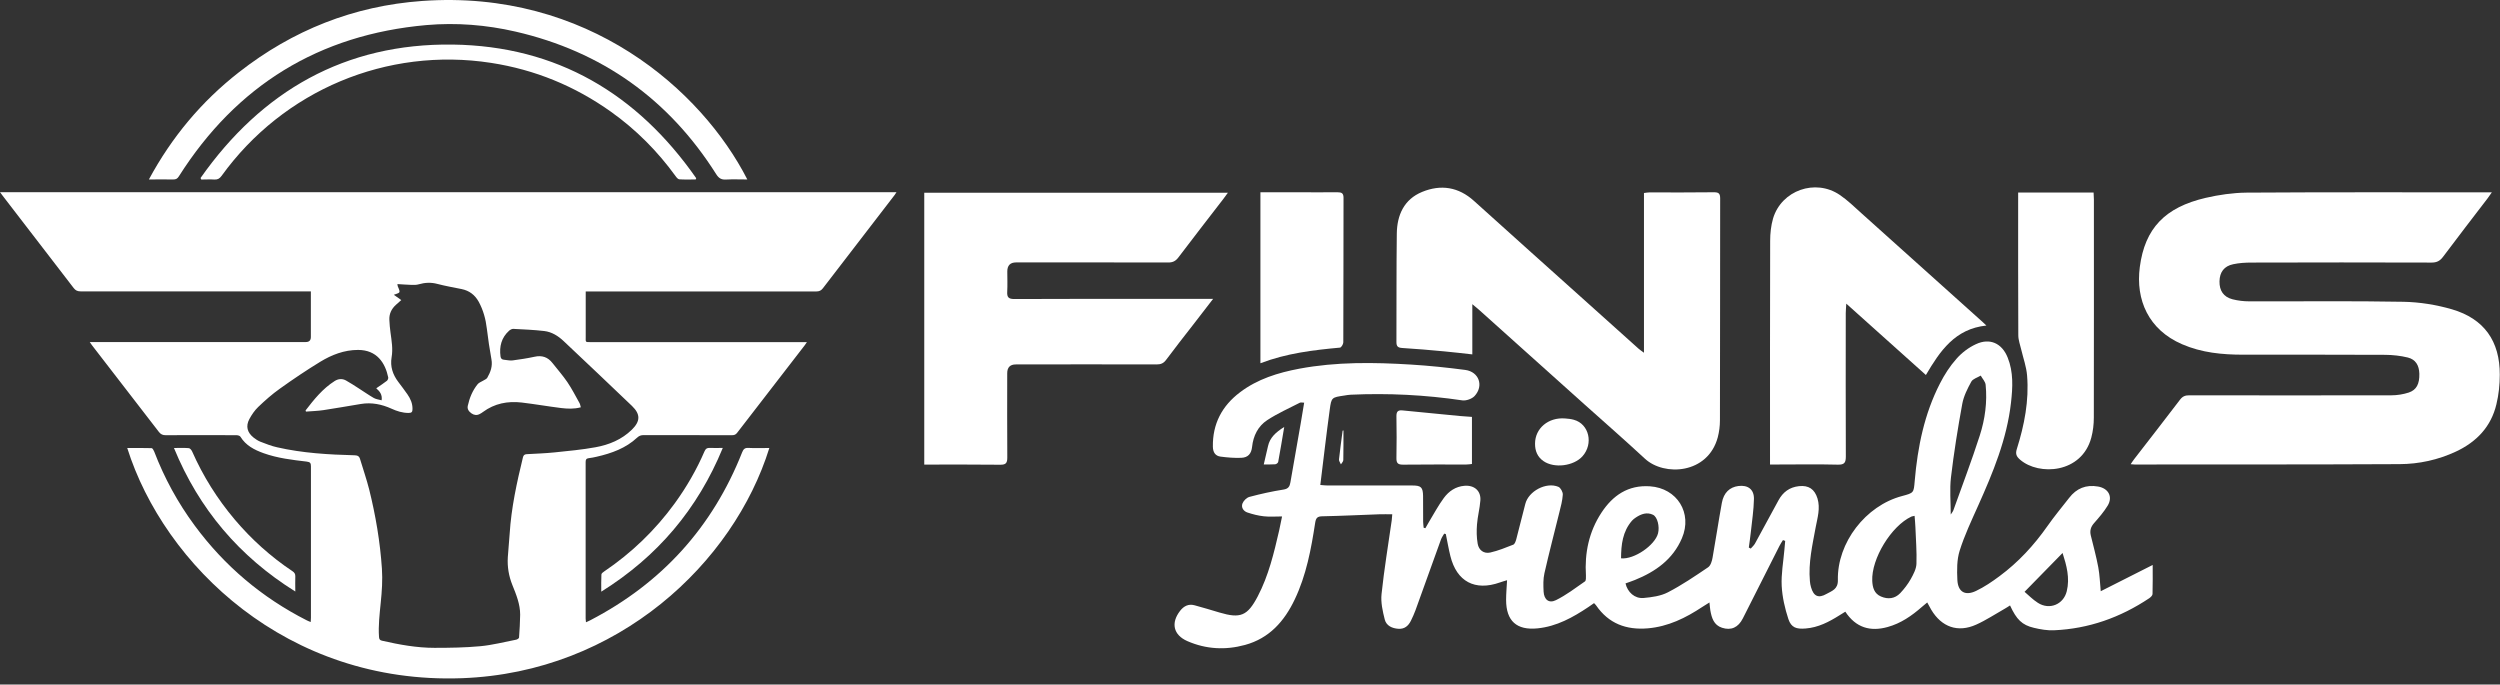 <svg width="336" height="92" viewBox="0 0 336 92" fill="none" xmlns="http://www.w3.org/2000/svg">
<rect x="0" y="0" width="336" height="92" fill="#333333" stroke="none"/>
<path d="M78.76 83.63C78.99 83.52 79.18 83.45 79.36 83.35C88.95 78.36 95.76 70.86 99.74 60.8C99.91 60.37 100.1 60.17 100.59 60.2C101.52 60.25 102.45 60.21 103.4 60.21C98.61 75.61 83.08 90.38 62.08 91.15C38.55 92.01 22.05 75.9 17.1 60.21C18.2 60.21 19.29 60.2 20.38 60.23C20.5 60.23 20.65 60.51 20.72 60.68C22.09 64.25 23.9 67.57 26.17 70.64C30.18 76.07 35.2 80.31 41.22 83.37C41.37 83.45 41.54 83.51 41.76 83.6C41.77 83.37 41.79 83.2 41.79 83.03C41.79 76.25 41.79 69.47 41.79 62.69C41.79 62.26 41.71 62.1 41.23 62.04C39.27 61.81 37.3 61.58 35.43 60.91C34.18 60.46 33.04 59.88 32.31 58.69C32.23 58.56 31.96 58.49 31.78 58.49C28.61 58.48 25.44 58.47 22.26 58.49C21.87 58.49 21.62 58.38 21.37 58.07C18.38 54.18 15.37 50.29 12.37 46.41C12.28 46.3 12.21 46.18 12.06 45.97C12.34 45.97 12.54 45.97 12.74 45.97C22.19 45.97 31.65 45.97 41.1 45.97C41.553 45.97 41.78 45.743 41.78 45.29C41.78 43.45 41.78 41.62 41.78 39.78C41.78 39.59 41.78 39.4 41.78 39.16H41.06C30.98 39.16 20.9 39.16 10.82 39.16C10.4 39.16 10.15 39.03 9.9 38.71C6.73 34.57 3.54 30.44 0.36 26.31C0.25 26.17 0.15 26.03 0 25.83H120.49C120.4 25.96 120.32 26.1 120.23 26.22C117.02 30.39 113.8 34.56 110.6 38.74C110.36 39.05 110.12 39.17 109.72 39.17C99.64 39.16 89.56 39.17 79.48 39.17H78.72C78.72 39.39 78.72 39.58 78.72 39.76C78.72 41.58 78.72 43.4 78.72 45.22C78.72 46.04 78.62 45.98 79.46 45.98C88.9 45.98 98.33 45.98 107.77 45.98C107.96 45.98 108.16 45.98 108.45 45.98C108.32 46.16 108.25 46.29 108.16 46.4C105.13 50.32 102.09 54.24 99.07 58.17C98.88 58.42 98.68 58.49 98.38 58.49C94.42 58.49 90.46 58.49 86.5 58.48C86.15 58.48 85.9 58.57 85.64 58.81C84.11 60.24 82.21 60.92 80.21 61.38C79.85 61.46 79.49 61.54 79.12 61.58C78.79 61.62 78.71 61.78 78.71 62.09C78.71 69.11 78.71 76.13 78.71 83.15C78.71 83.27 78.73 83.39 78.75 83.59L78.76 83.63ZM50.59 52.17C51.1 51.82 51.56 51.52 52 51.18C52.11 51.09 52.2 50.86 52.18 50.73C51.77 48.76 50.65 47.03 48.12 47.03C46.26 47.03 44.57 47.69 43.03 48.63C41.18 49.76 39.37 50.98 37.61 52.24C36.58 52.97 35.62 53.82 34.7 54.7C34.22 55.16 33.83 55.74 33.51 56.33C33 57.29 33.23 58.13 34.08 58.81C34.36 59.03 34.66 59.23 34.98 59.36C35.73 59.65 36.48 59.95 37.26 60.12C40.68 60.9 44.16 61.1 47.65 61.19C48.05 61.2 48.28 61.31 48.39 61.69C48.8 63.06 49.27 64.41 49.62 65.79C50.49 69.29 51.09 72.84 51.33 76.43C51.43 77.94 51.33 79.48 51.17 81C51.02 82.54 50.83 84.07 50.94 85.62C50.96 85.91 51.06 86.05 51.34 86.11C53.66 86.64 56.01 87.07 58.4 87.07C60.46 87.07 62.52 87.04 64.56 86.85C66.18 86.7 67.78 86.28 69.39 85.97C69.53 85.94 69.75 85.79 69.76 85.69C69.83 84.66 69.9 83.64 69.91 82.61C69.91 81.2 69.38 79.91 68.86 78.62C68.38 77.42 68.17 76.18 68.25 74.89C68.32 73.83 68.43 72.77 68.5 71.72C68.72 68.24 69.46 64.85 70.28 61.48C70.35 61.18 70.49 61.06 70.79 61.04C72.04 60.97 73.3 60.93 74.55 60.8C76.39 60.61 78.23 60.44 80.04 60.11C81.86 59.78 83.56 59.08 84.92 57.75C86.07 56.62 86.1 55.68 84.94 54.56C81.9 51.64 78.83 48.75 75.76 45.85C75.02 45.15 74.16 44.61 73.15 44.49C71.76 44.33 70.36 44.27 68.97 44.2C68.79 44.2 68.57 44.32 68.42 44.45C67.39 45.38 67.09 46.57 67.27 47.91C67.31 48.2 67.47 48.33 67.74 48.35C68.12 48.38 68.52 48.49 68.89 48.44C69.87 48.31 70.86 48.16 71.83 47.95C72.84 47.72 73.63 47.99 74.26 48.8C74.93 49.65 75.64 50.46 76.25 51.35C76.86 52.25 77.36 53.23 77.89 54.18C77.98 54.34 78 54.53 78.06 54.74C77.14 54.99 76.27 54.94 75.42 54.84C73.65 54.62 71.89 54.31 70.12 54.1C68.24 53.88 66.47 54.22 64.91 55.37C64.77 55.48 64.62 55.57 64.46 55.65C64.08 55.85 63.72 55.8 63.37 55.56C63.02 55.31 62.77 54.99 62.87 54.54C63.1 53.48 63.51 52.48 64.2 51.63C64.37 51.42 64.68 51.32 64.92 51.17C65.12 51.04 65.39 50.95 65.49 50.77C65.93 50.01 66.22 49.22 66.05 48.3C65.8 46.93 65.6 45.54 65.43 44.16C65.28 42.88 64.95 41.67 64.33 40.54C63.82 39.63 63.07 39.06 62.04 38.85C60.95 38.63 59.86 38.44 58.79 38.16C57.93 37.93 57.12 37.97 56.28 38.21C55.98 38.3 55.65 38.3 55.34 38.29C54.71 38.27 54.08 38.22 53.41 38.18C53.43 38.33 53.44 38.39 53.45 38.45C53.54 38.72 53.75 39.04 53.68 39.26C53.62 39.43 53.22 39.49 52.93 39.62C53.26 39.86 53.58 40.09 53.93 40.33C53.66 40.58 53.43 40.78 53.2 40.98C52.61 41.52 52.29 42.19 52.33 42.99C52.36 43.55 52.4 44.11 52.48 44.67C52.63 45.79 52.83 46.89 52.63 48.03C52.42 49.26 52.79 50.35 53.53 51.33C53.94 51.88 54.37 52.43 54.76 53C55.17 53.59 55.45 54.22 55.44 54.97C55.44 55.36 55.33 55.5 54.92 55.5C54.09 55.5 53.34 55.26 52.6 54.92C51.3 54.33 49.94 54.06 48.52 54.29C46.84 54.56 45.17 54.87 43.48 55.12C42.7 55.24 41.91 55.25 41.12 55.32C41.1 55.27 41.09 55.21 41.07 55.16C42.21 53.68 43.37 52.23 44.98 51.21C45.47 50.9 45.99 50.86 46.49 51.13C47.09 51.46 47.67 51.85 48.25 52.22C48.91 52.64 49.56 53.1 50.24 53.49C50.54 53.66 50.92 53.7 51.29 53.8C51.41 53.02 51.01 52.58 50.58 52.2L50.59 52.17Z" fill="white"/>
<path d="M20.01 24.12C23.08 18.43 27.08 13.64 32.1 9.72C39.34 4.05 47.56 0.79 56.72 0.13C78.93 -1.47 94.3 12.09 100.44 24.12C99.47 24.12 98.52 24.08 97.58 24.13C96.94 24.17 96.6 23.95 96.25 23.4C89.89 13.34 80.9 6.93 69.3 4.25C65.36 3.34 61.34 3.02 57.31 3.37C42.88 4.65 31.79 11.47 24.04 23.7C23.84 24.02 23.64 24.13 23.27 24.12C22.21 24.1 21.15 24.12 20 24.12H20.01Z" fill="white"/>
<path d="M26.95 23.93C35.19 12.21 46.4 5.8 60.85 5.99C74.83 6.18 85.64 12.59 93.57 23.95C93.55 24.01 93.52 24.06 93.5 24.12C92.76 24.12 92.03 24.15 91.3 24.1C91.13 24.09 90.94 23.87 90.82 23.7C88.38 20.33 85.49 17.42 82.1 15.01C77.25 11.56 71.89 9.36 66 8.45C52.01 6.29 38.1 12.11 29.77 23.65C29.51 24 29.26 24.15 28.83 24.13C28.24 24.09 27.64 24.13 27.05 24.13C27.02 24.07 26.99 24 26.96 23.94L26.95 23.93Z" fill="white"/>
<path d="M23.38 60.21C24.12 60.21 24.75 60.18 25.37 60.23C25.54 60.24 25.74 60.49 25.82 60.67C27.29 64 29.21 67.06 31.56 69.84C33.82 72.51 36.4 74.83 39.31 76.77C39.58 76.95 39.7 77.14 39.69 77.47C39.66 78.11 39.69 78.74 39.69 79.5C32.15 74.79 26.75 68.42 23.38 60.21Z" fill="white"/>
<path d="M97.14 60.21C93.75 68.45 88.35 74.81 80.81 79.52C80.81 78.67 80.79 77.94 80.83 77.21C80.83 77.07 81.04 76.91 81.19 76.81C84.89 74.31 88.07 71.25 90.7 67.63C92.28 65.45 93.62 63.13 94.69 60.65C94.85 60.29 95.03 60.18 95.41 60.2C95.95 60.23 96.5 60.2 97.15 60.2L97.14 60.21Z" fill="white"/>
<path d="M239.64 72.57C239.47 72.84 239.29 73.11 239.15 73.39C237.51 76.63 235.88 79.88 234.24 83.11C233.62 84.34 232.66 84.77 231.44 84.37C230.33 84.01 230.05 83.04 229.87 82.04C229.82 81.74 229.8 81.44 229.75 80.97C229.35 81.22 229.08 81.38 228.81 81.56C226.56 83.05 224.2 84.22 221.45 84.45C218.56 84.69 216.2 83.81 214.52 81.37C214.46 81.28 214.37 81.2 214.24 81.06C213.98 81.24 213.74 81.41 213.49 81.58C211.4 82.98 209.22 84.19 206.66 84.45C203.84 84.74 202.42 83.46 202.42 80.62C202.42 79.78 202.5 78.93 202.55 77.98C202.2 78.09 201.89 78.17 201.59 78.28C198.24 79.47 195.78 78.17 194.93 74.73C194.69 73.76 194.52 72.76 194.32 71.78C194.25 71.76 194.17 71.74 194.1 71.72C193.95 71.98 193.77 72.23 193.67 72.5C192.52 75.67 191.39 78.85 190.24 82.02C190.07 82.5 189.85 82.96 189.63 83.42C189.29 84.11 188.78 84.56 187.96 84.51C187.1 84.46 186.32 84.1 186.11 83.26C185.83 82.15 185.56 80.96 185.68 79.84C186.03 76.52 186.58 73.22 187.05 69.92C187.08 69.68 187.1 69.43 187.12 69.12C186.49 69.12 185.93 69.1 185.37 69.12C182.82 69.21 180.26 69.34 177.71 69.39C177.04 69.4 176.86 69.63 176.76 70.26C176.22 73.79 175.57 77.3 174.01 80.57C172.61 83.51 170.59 85.79 167.33 86.68C164.7 87.4 162.09 87.26 159.59 86.17C157.69 85.34 157.34 83.72 158.61 82.09C159.11 81.45 159.74 81.13 160.55 81.35C161.67 81.65 162.78 81.99 163.89 82.32C166.72 83.16 167.66 82.78 169.04 80.15C170.5 77.36 171.22 74.33 171.92 71.29C172.05 70.72 172.16 70.14 172.31 69.41C171.43 69.41 170.63 69.48 169.86 69.39C169.11 69.31 168.37 69.12 167.65 68.88C167.12 68.7 166.78 68.2 166.99 67.66C167.14 67.29 167.55 66.88 167.93 66.78C169.43 66.38 170.96 66.04 172.49 65.8C173.16 65.7 173.34 65.37 173.43 64.83C173.89 62.18 174.36 59.53 174.82 56.88C174.98 55.99 175.12 55.09 175.28 54.12C175.06 54.12 174.85 54.06 174.71 54.12C173.23 54.88 171.7 55.56 170.31 56.47C169.08 57.28 168.44 58.57 168.28 60.06C168.18 60.98 167.74 61.49 166.84 61.53C165.91 61.57 164.97 61.49 164.05 61.37C163.35 61.28 163.03 60.81 163.01 60.05C162.96 56.97 164.23 54.56 166.65 52.73C169.01 50.94 171.77 50.09 174.64 49.55C179.62 48.62 184.64 48.69 189.66 49C192.09 49.15 194.52 49.4 196.94 49.72C198.78 49.97 199.45 51.86 198.18 53.23C197.82 53.61 197.06 53.88 196.54 53.81C191.55 53.07 186.55 52.82 181.52 53.05C181.24 53.06 180.96 53.12 180.68 53.16C179 53.41 178.94 53.4 178.72 55.03C178.26 58.37 177.88 61.72 177.45 65.18C177.85 65.21 178.14 65.25 178.44 65.25C182.24 65.25 186.05 65.25 189.85 65.25C190.99 65.25 191.24 65.5 191.26 66.65C191.27 67.81 191.26 68.98 191.27 70.14C191.27 70.4 191.32 70.67 191.34 70.93C191.42 70.95 191.5 70.97 191.57 70.99C191.73 70.71 191.88 70.44 192.04 70.17C192.7 69.08 193.3 67.95 194.05 66.93C194.72 66.02 195.63 65.39 196.82 65.29C198.14 65.18 199.07 65.97 198.96 67.28C198.88 68.35 198.59 69.4 198.51 70.47C198.44 71.33 198.45 72.23 198.6 73.08C198.75 73.94 199.42 74.45 200.29 74.26C201.35 74.02 202.38 73.6 203.39 73.2C203.58 73.12 203.71 72.75 203.78 72.5C204.2 70.91 204.6 69.32 205 67.73C205.43 66.01 207.81 64.74 209.45 65.43C209.75 65.56 210.06 66.13 210.04 66.48C209.99 67.29 209.77 68.09 209.57 68.89C208.9 71.61 208.19 74.32 207.57 77.05C207.39 77.84 207.42 78.69 207.46 79.51C207.52 80.59 208.17 81.13 209.12 80.66C210.5 79.98 211.75 79.02 213.02 78.14C213.17 78.03 213.16 77.62 213.15 77.35C212.96 74.32 213.55 71.47 215.23 68.91C216.76 66.58 218.82 65.16 221.76 65.36C225.41 65.61 227.5 68.96 226.05 72.34C224.83 75.19 222.5 76.83 219.73 77.95C219.31 78.12 218.88 78.26 218.47 78.41C218.74 79.59 219.7 80.47 220.89 80.37C222 80.27 223.2 80.11 224.16 79.61C226.04 78.64 227.8 77.44 229.56 76.25C229.91 76.02 230.09 75.41 230.17 74.94C230.61 72.49 230.97 70.02 231.42 67.57C231.67 66.21 232.48 65.47 233.64 65.32C234.91 65.16 235.75 65.76 235.73 67.05C235.7 68.54 235.47 70.03 235.31 71.52C235.24 72.21 235.13 72.9 235.04 73.59C235.13 73.64 235.22 73.68 235.3 73.73C235.49 73.51 235.72 73.31 235.86 73.07C236.93 71.13 237.97 69.18 239.03 67.24C239.62 66.15 240.5 65.48 241.78 65.34C243.08 65.2 243.88 65.73 244.27 66.99C244.67 68.32 244.27 69.58 244.03 70.85C243.59 73.25 243.03 75.63 243.25 78.09C243.27 78.37 243.32 78.65 243.4 78.92C243.75 80.14 244.39 80.45 245.49 79.82C246.2 79.42 247.04 79.2 247.01 77.97C246.9 72.93 250.75 67.96 255.63 66.67C257.24 66.24 257.2 66.24 257.34 64.62C257.73 60.07 258.63 55.63 260.73 51.54C261.33 50.36 262.07 49.21 262.94 48.23C263.65 47.42 264.58 46.71 265.56 46.26C267.43 45.38 269.06 46.13 269.83 48.05C270.62 50.01 270.51 52.07 270.28 54.1C269.73 59.01 267.86 63.51 265.86 67.97C264.97 69.96 264.03 71.94 263.38 74.01C262.99 75.24 263.01 76.64 263.07 77.95C263.15 79.56 264.12 80.12 265.58 79.42C266.69 78.89 267.74 78.18 268.73 77.44C271.26 75.57 273.37 73.28 275.18 70.7C276.09 69.4 277.11 68.18 278.09 66.92C279.08 65.63 280.36 65.11 281.98 65.39C283.37 65.63 284 66.76 283.27 67.96C282.76 68.8 282.1 69.56 281.44 70.31C281 70.81 280.85 71.32 281 71.95C281.35 73.38 281.74 74.8 282.01 76.25C282.2 77.27 282.23 78.31 282.34 79.46C284.69 78.27 286.96 77.13 289.32 75.93C289.32 77.25 289.34 78.54 289.3 79.84C289.3 80.03 289.05 80.27 288.86 80.4C284.98 82.99 280.73 84.51 276.05 84.71C275.16 84.75 274.24 84.59 273.36 84.38C271.77 84.01 271.02 83.27 270.15 81.37C269.89 81.53 269.65 81.7 269.39 81.84C268.13 82.55 266.92 83.36 265.6 83.95C263.14 85.06 260.95 84.28 259.56 81.95C259.39 81.66 259.23 81.36 259.02 80.97C258.75 81.2 258.52 81.38 258.29 81.58C256.93 82.77 255.47 83.78 253.7 84.27C251.37 84.92 249.43 84.37 248.01 82.21C247.72 82.39 247.47 82.55 247.22 82.7C245.82 83.58 244.37 84.34 242.67 84.47C241.44 84.57 240.75 84.36 240.36 83.21C239.89 81.78 239.54 80.25 239.46 78.75C239.38 77.15 239.68 75.53 239.82 73.92C239.85 73.51 239.9 73.1 239.93 72.7C239.83 72.66 239.73 72.63 239.64 72.59V72.57ZM262.17 69.17C262.3 68.96 262.45 68.79 262.53 68.59C263.73 65.23 265 61.9 266.09 58.51C266.79 56.32 267.1 54.03 266.87 51.72C266.83 51.29 266.44 50.9 266.21 50.48C265.77 50.75 265.15 50.91 264.94 51.3C264.43 52.23 263.92 53.24 263.73 54.27C263.13 57.55 262.6 60.85 262.21 64.16C262.02 65.78 262.18 67.44 262.18 69.17H262.17ZM257.32 69.33C257.1 69.38 256.99 69.39 256.89 69.43C254.19 70.69 251.5 75.09 251.63 78.07C251.67 78.95 251.89 79.78 252.8 80.17C253.75 80.58 254.67 80.47 255.39 79.72C255.93 79.15 256.42 78.51 256.81 77.82C257.16 77.19 257.54 76.48 257.57 75.79C257.63 74.15 257.49 72.51 257.43 70.86C257.41 70.36 257.36 69.86 257.32 69.32V69.33ZM277.21 74.32C275.47 76.1 273.8 77.81 272.1 79.54C272.62 79.98 273.2 80.58 273.89 81.02C275.44 82.02 277.33 81.25 277.77 79.47C278.21 77.69 277.75 76 277.21 74.32ZM217.86 75.04C219.63 75.22 222.43 73.28 222.84 71.68C223.07 70.78 222.77 69.49 222.17 69.19C221.35 68.79 220.57 69.08 219.86 69.55C219.67 69.67 219.49 69.82 219.34 69.98C218.07 71.45 217.88 73.21 217.87 75.03L217.86 75.04Z" fill="white"/>
<path d="M334.91 25.84C334.66 26.2 334.51 26.43 334.34 26.65C332.34 29.27 330.32 31.87 328.35 34.51C327.93 35.07 327.51 35.29 326.8 35.29C318.73 35.26 310.67 35.27 302.6 35.29C301.78 35.29 300.95 35.34 300.15 35.51C298.92 35.76 298.32 36.58 298.3 37.82C298.28 39.06 298.84 39.91 300.04 40.22C300.77 40.41 301.55 40.5 302.31 40.5C309.21 40.52 316.12 40.43 323.02 40.56C325.2 40.6 327.44 40.96 329.54 41.57C333.88 42.84 335.99 45.86 335.97 50.37C335.97 51.69 335.83 53.04 335.52 54.32C334.81 57.34 332.86 59.39 330.08 60.69C327.68 61.81 325.11 62.37 322.5 62.38C310.63 62.44 298.75 62.42 286.88 62.43C286.74 62.43 286.61 62.41 286.36 62.39C286.56 62.1 286.7 61.87 286.87 61.66C288.92 59.01 290.98 56.37 293.01 53.7C293.35 53.26 293.7 53.13 294.22 53.13C303.28 53.14 312.34 53.15 321.4 53.13C322.18 53.13 322.99 53 323.73 52.76C324.79 52.41 325.19 51.58 325.16 50.23C325.13 49.1 324.66 48.31 323.61 48.05C322.63 47.81 321.6 47.7 320.59 47.69C314.23 47.66 307.86 47.67 301.5 47.67C298.67 47.67 295.9 47.41 293.26 46.26C288.76 44.31 287.01 40.3 287.59 35.89C288.27 30.68 290.99 27.86 296.45 26.59C298.23 26.18 300.09 25.91 301.92 25.89C312.71 25.82 323.51 25.85 334.3 25.85C334.44 25.85 334.58 25.85 334.92 25.85L334.91 25.84Z" fill="white"/>
<path d="M197.88 40.85V47.63C196.56 47.49 195.31 47.33 194.06 47.22C192.2 47.05 190.33 46.88 188.46 46.77C187.88 46.73 187.68 46.56 187.68 45.97C187.7 41.11 187.67 36.25 187.73 31.4C187.76 28.91 188.7 26.79 191.14 25.79C193.65 24.76 196.02 25.12 198.1 27C203.22 31.62 208.37 36.23 213.51 40.84C215.75 42.85 217.99 44.86 220.23 46.87C220.41 47.03 220.62 47.16 220.95 47.41V25.94C221.25 25.9 221.47 25.86 221.68 25.86C224.58 25.86 227.48 25.88 230.37 25.84C231.02 25.84 231.19 26.04 231.19 26.67C231.17 36.61 231.19 46.55 231.16 56.5C231.16 57.26 231.06 58.04 230.87 58.77C229.54 63.73 223.66 64.04 221.08 61.65C218.43 59.2 215.72 56.82 213.03 54.42C208.27 50.15 203.52 45.88 198.76 41.62C198.53 41.42 198.3 41.23 197.88 40.88V40.85Z" fill="white"/>
<path d="M163.04 40.17C162.06 41.44 161.22 42.53 160.37 43.63C159.15 45.2 157.92 46.76 156.73 48.36C156.38 48.83 156.02 48.98 155.45 48.98C149.14 48.96 142.84 48.97 136.53 48.98C135.757 48.98 135.37 49.373 135.37 50.16C135.37 53.94 135.35 57.72 135.38 61.49C135.38 62.22 135.2 62.47 134.43 62.46C131.05 62.42 127.67 62.44 124.22 62.44V25.9H165.03C164.78 26.24 164.61 26.48 164.43 26.72C162.4 29.35 160.36 31.98 158.36 34.62C157.99 35.1 157.61 35.28 157.01 35.28C150.19 35.26 143.38 35.27 136.56 35.27C135.773 35.27 135.38 35.677 135.38 36.49C135.38 37.4 135.42 38.31 135.37 39.22C135.33 39.96 135.56 40.19 136.33 40.19C142.38 40.16 148.43 40.17 154.48 40.17C157.26 40.17 160.04 40.17 163.05 40.17H163.04Z" fill="white"/>
<path d="M266.99 43.75C262.74 44.19 260.74 47.18 258.84 50.4C255.3 47.23 251.81 44.1 248.14 40.81C248.11 41.38 248.07 41.74 248.07 42.09C248.07 48.51 248.05 54.92 248.08 61.34C248.08 62.16 247.91 62.47 247.01 62.45C244.31 62.38 241.62 62.43 238.92 62.43C238.61 62.43 238.31 62.43 237.89 62.43C237.89 62.03 237.89 61.73 237.89 61.43C237.89 51.75 237.88 42.06 237.91 32.38C237.91 31.37 238.02 30.32 238.3 29.36C239.43 25.58 243.99 23.97 247.27 26.2C248.32 26.91 249.24 27.82 250.19 28.67C255.63 33.54 261.05 38.42 266.48 43.29C266.62 43.42 266.77 43.55 266.98 43.76L266.99 43.75Z" fill="white"/>
<path d="M271.24 25.88H281.38C281.4 26.22 281.42 26.52 281.42 26.83C281.42 36.6 281.43 46.37 281.41 56.14C281.41 57.04 281.3 57.96 281.07 58.82C279.78 63.64 274.03 63.96 271.51 61.79C271.01 61.36 270.85 61.01 271.06 60.35C272.07 57.14 272.72 53.85 272.44 50.47C272.35 49.3 271.93 48.16 271.66 47.01C271.51 46.36 271.26 45.71 271.26 45.06C271.23 39.07 271.24 33.07 271.24 27.08C271.24 26.71 271.24 26.35 271.24 25.88Z" fill="white"/>
<path d="M169.4 25.84C171.07 25.84 172.69 25.84 174.3 25.84C176.12 25.84 177.94 25.86 179.75 25.84C180.3 25.84 180.57 25.95 180.57 26.58C180.55 33.06 180.57 39.53 180.54 46.01C180.54 46.26 180.27 46.7 180.1 46.72C176.49 47.05 172.9 47.48 169.4 48.82V25.86V25.84Z" fill="white"/>
<path d="M197.83 56.03V62.36C197.56 62.39 197.32 62.43 197.08 62.43C194.24 62.43 191.4 62.42 188.57 62.45C187.92 62.45 187.67 62.28 187.68 61.59C187.72 59.72 187.71 57.84 187.68 55.97C187.67 55.35 187.85 55.09 188.5 55.16C191.06 55.42 193.63 55.66 196.19 55.91C196.72 55.96 197.25 55.99 197.82 56.03H197.83Z" fill="white"/>
<path d="M206.31 59.62C206.31 57.57 208.1 56.06 210.35 56.24C210.74 56.27 211.15 56.31 211.53 56.42C213.57 56.98 214.19 59.63 212.69 61.32C211.51 62.64 208.89 62.98 207.44 61.97C206.63 61.41 206.3 60.59 206.31 59.62Z" fill="white"/>
<path d="M172.6 57.38C172.31 59.09 172.07 60.59 171.79 62.08C171.77 62.21 171.54 62.39 171.39 62.4C170.84 62.44 170.28 62.42 169.85 62.42C170.05 61.56 170.24 60.76 170.42 59.96C170.67 58.83 171.43 58.12 172.6 57.38Z" fill="white"/>
<path d="M180.56 57.85C180.56 59.18 180.57 60.51 180.54 61.84C180.54 62.03 180.33 62.22 180.22 62.41C180.13 62.19 179.94 61.96 179.96 61.75C180.1 60.46 180.28 59.17 180.45 57.88C180.49 57.87 180.53 57.86 180.57 57.85H180.56Z" fill="white"/>
</svg>
